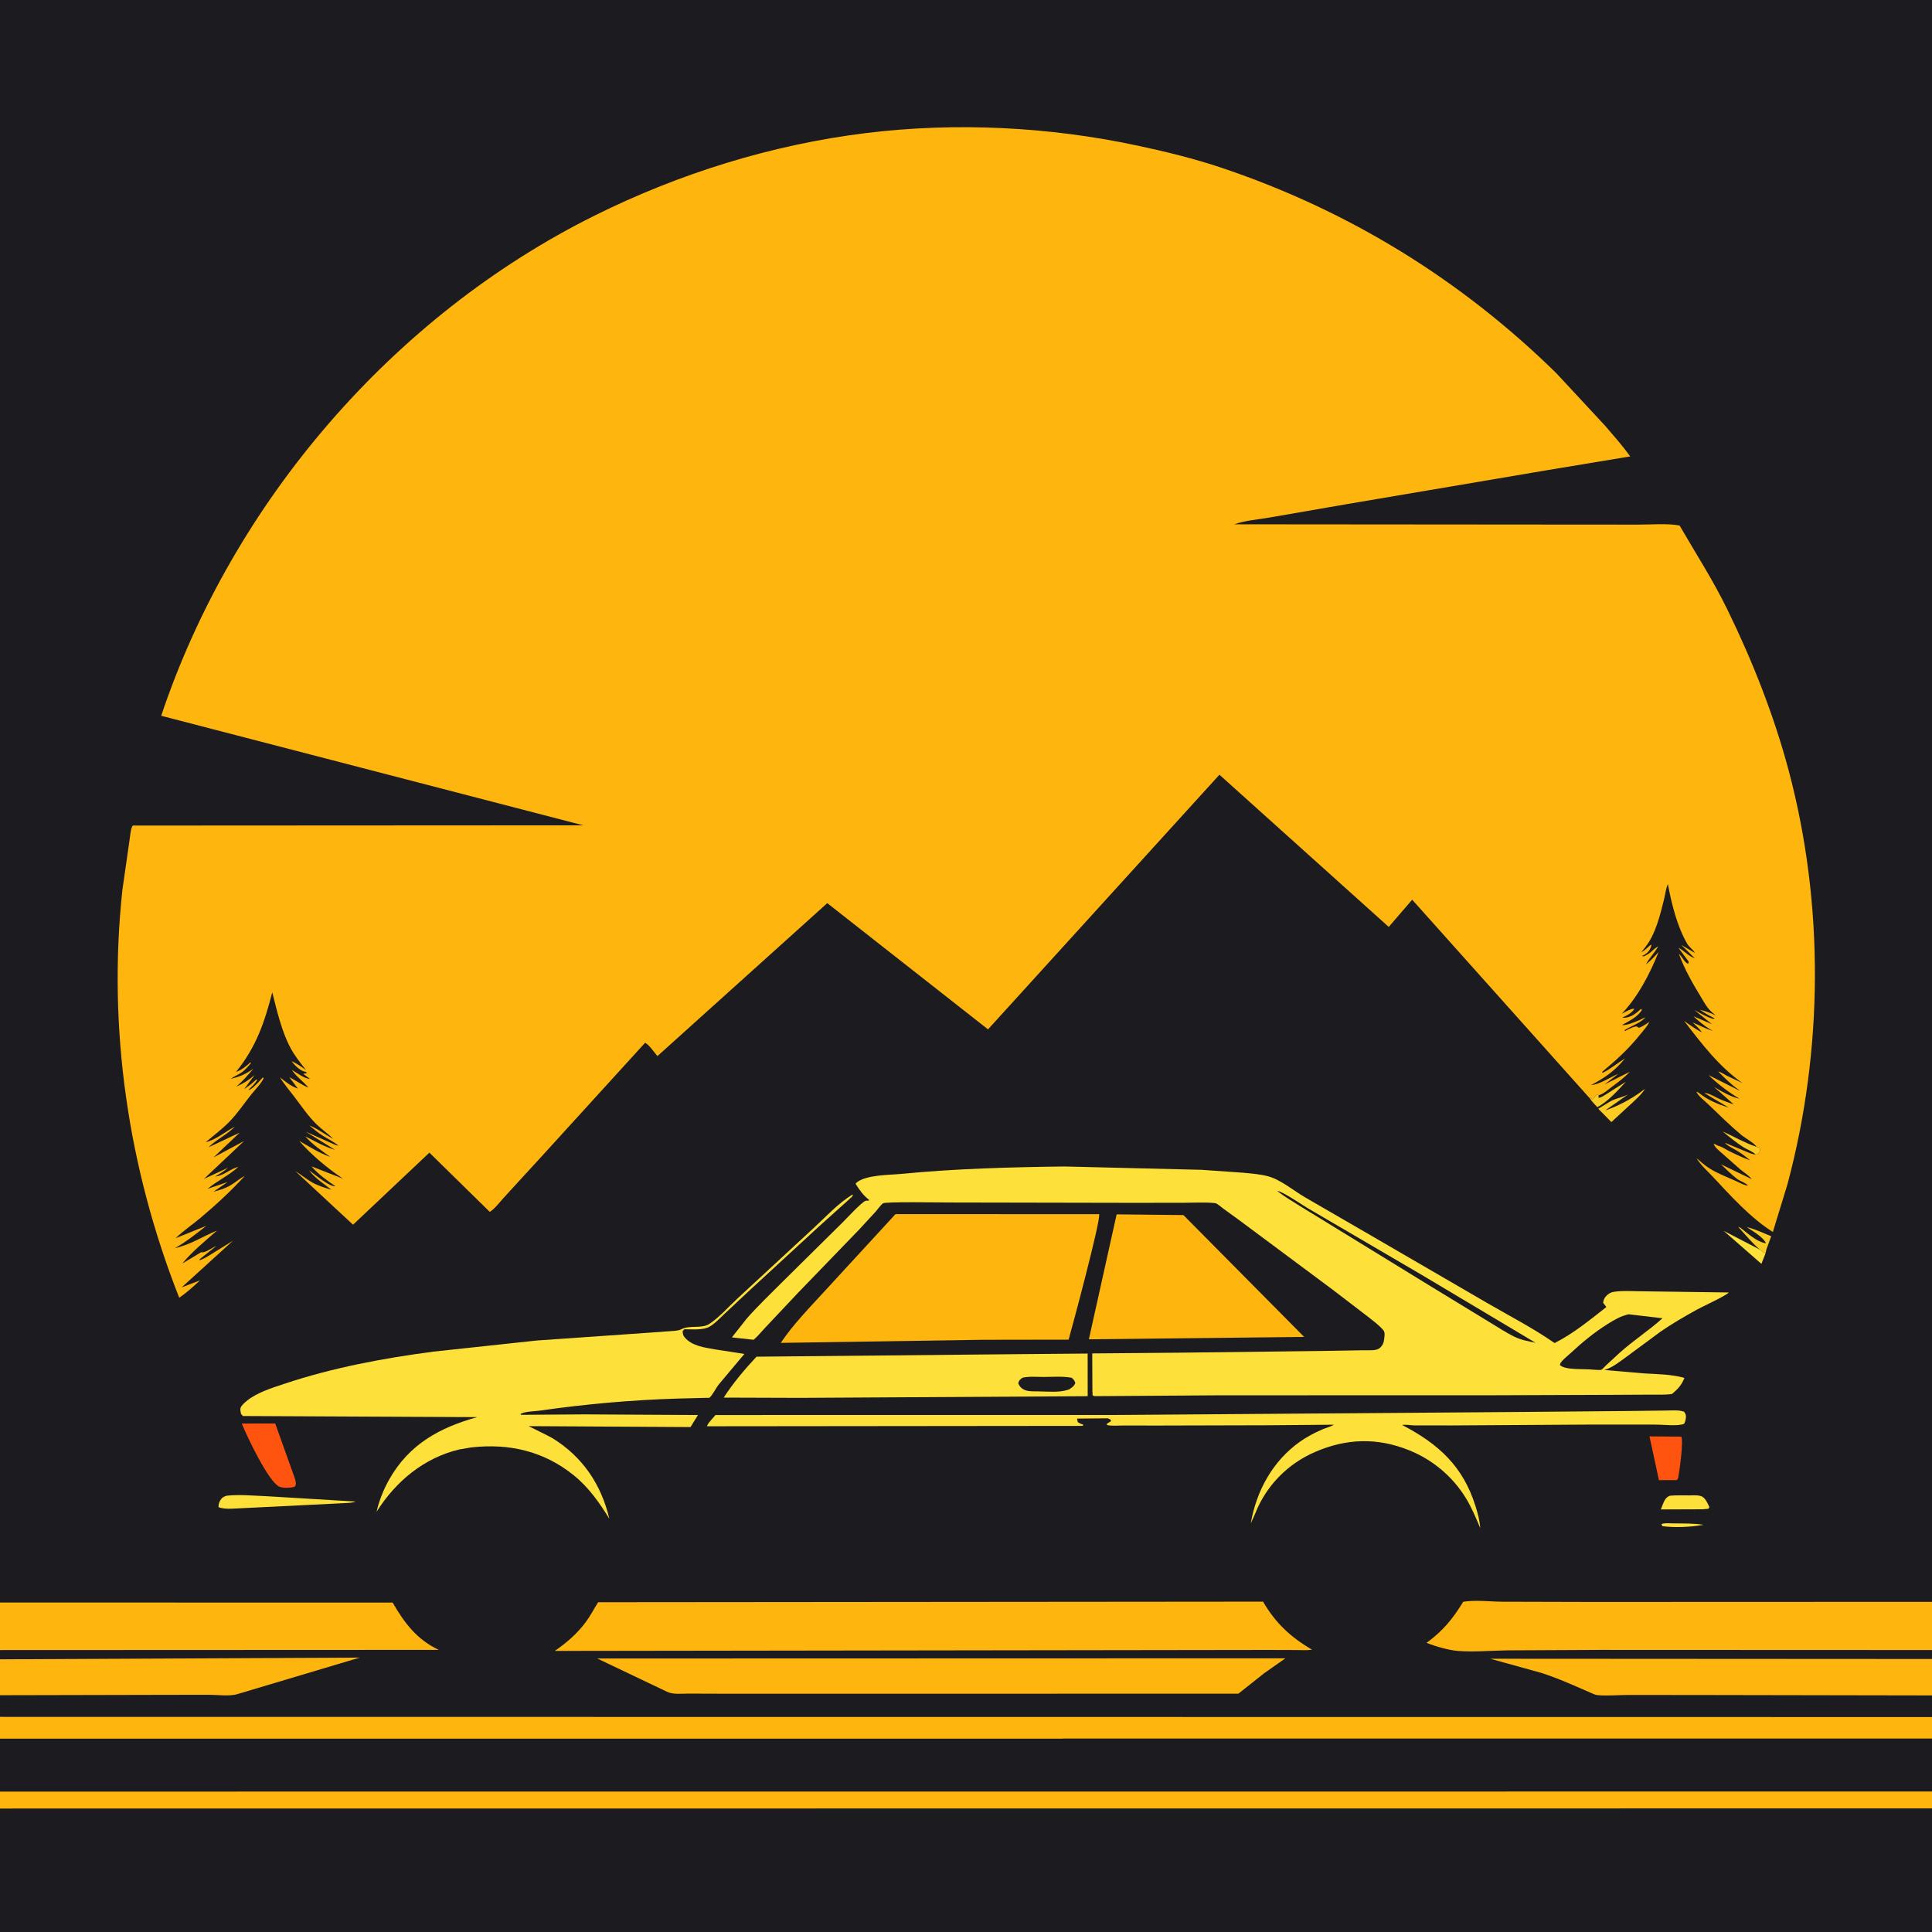 <svg version="1.1" xmlns="http://www.w3.org/2000/svg" style="display: block;" viewBox="0 0 2048 2048" width="1024" height="1024">
<path transform="translate(0,0)" fill="rgb(28,28,32)" d="M 0 1698.74 L -0 -0 L 2048 0 L 2048 1698.02 L 2048 1749.1 L 2048 1758.61 L 2048 1797.22 L 2048 1820.14 L 2048 1843.1 L 2048 1899.08 L 2048 1916.99 L 2048 2048 L -0 2048 L 0 1917.12 L 0 1899.16 L 0 1843.14 L 0 1819.96 L -0 1797 L 0 1758.93 L -0 1749.13 L 0 1698.74 z"/>
<path transform="translate(0,0)" fill="rgb(254,224,58)" d="M 1761.33 1615.5 C 1764.69 1614.2 1769.86 1614.83 1773.5 1614.86 C 1784.28 1614.95 1795.27 1614.71 1805.94 1616.36 L 1804.83 1616.51 C 1791.57 1618.78 1775.47 1619.55 1762.09 1617.77 L 1761.33 1615.5 z"/>
<path transform="translate(0,0)" fill="rgb(251,203,35)" d="M 1861.04 1223.78 C 1857.68 1220.41 1852.02 1218.62 1848 1216.04 C 1840.55 1211.25 1832.95 1205.03 1826.09 1199.39 C 1838.13 1204.86 1849.32 1211.41 1861.89 1215.71 L 1864.78 1216.5 L 1865.98 1219 C 1864.84 1221.61 1864.89 1222.49 1862.31 1223.86 L 1861.04 1223.78 z"/>
<path transform="translate(0,0)" fill="rgb(251,203,35)" d="M 1694.63 1161.08 L 1694.5 1163.82 C 1697.79 1163.37 1700.7 1161.07 1703.48 1159.36 L 1723.54 1146.69 C 1714.95 1155.86 1704.44 1167.9 1693.22 1173.63 C 1690.63 1170.76 1687.63 1167.93 1685.58 1164.65 L 1686.12 1163.6 L 1687.75 1165.15 L 1689.01 1165.01 C 1689.79 1162.67 1691.68 1161.57 1693.49 1159.95 L 1694.63 1161.08 z"/>
<path transform="translate(0,0)" fill="rgb(251,203,35)" d="M 1865.54 1324.66 C 1857.25 1317.59 1850 1308.58 1842.61 1300.56 C 1844.59 1301.23 1844.14 1300.87 1845.51 1301.94 C 1852.54 1307.42 1861.61 1315.67 1870.43 1317.65 L 1871.97 1317.95 C 1869.37 1311.37 1857.44 1304.84 1851.63 1300.74 C 1860.66 1303 1868.96 1306.92 1877.54 1310.47 L 1872.53 1324.21 L 1871.47 1328.76 C 1869.07 1327.68 1867.52 1326.35 1865.54 1324.66 z"/>
<path transform="translate(0,0)" fill="rgb(254,224,58)" d="M 1871.47 1328.76 L 1867.17 1339.73 L 1827.11 1304.71 L 1865.54 1324.66 C 1867.52 1326.35 1869.07 1327.68 1871.47 1328.76 z"/>
<path transform="translate(0,0)" fill="rgb(251,203,35)" d="M 1743.68 1154.25 C 1740.42 1159.86 1734.98 1164.53 1730.3 1168.98 L 1708.12 1189.45 L 1694.21 1175.3 L 1706.31 1167.92 C 1711.99 1164.49 1718.62 1163.58 1724.65 1160.7 L 1725.88 1160.1 L 1701.64 1177.09 C 1716.81 1171.84 1731.07 1164.11 1743.68 1154.25 z"/>
<path transform="translate(0,0)" fill="rgb(254,224,58)" d="M 1770.4 1585.5 C 1777.19 1584.91 1784.29 1585.22 1791.12 1585.19 C 1795 1585.17 1800.53 1584.64 1804.11 1586.34 C 1807.81 1588.09 1810.4 1593.99 1811.99 1597.5 L 1811.08 1599.34 L 1804.85 1599.9 L 1760.55 1600.05 L 1761.45 1597.82 C 1763.03 1593.8 1764.69 1588.01 1768.99 1586.07 L 1770.4 1585.5 z"/>
<path transform="translate(0,0)" fill="rgb(255,83,16)" d="M 1748.54 1522.63 L 1782.23 1522.88 C 1784.74 1527.37 1780.39 1558.56 1779.27 1564.5 C 1779.1 1566.57 1778.78 1567.35 1777.5 1568.98 L 1758.53 1569.02 L 1748.54 1522.63 z"/>
<path transform="translate(0,0)" fill="rgb(254,224,58)" d="M 240.294 1585.5 C 254.071 1584.02 268.49 1585.54 282.305 1586.03 L 376.925 1591.73 C 372.728 1593.55 364.038 1593.22 359.239 1593.67 L 259.463 1598.6 C 252.805 1598.74 237.216 1600.69 231.627 1597.5 C 231.577 1595.17 232.228 1592.5 233.46 1590.5 C 235.392 1587.36 236.901 1586.63 240.294 1585.5 z"/>
<path transform="translate(0,0)" fill="rgb(255,83,16)" d="M 256.313 1509.01 L 291.742 1508.95 L 309.381 1558.31 C 310.49 1561.6 314.125 1570.18 313.594 1573.5 C 313.453 1574.38 312.865 1575.13 312.5 1575.94 C 308.574 1577.32 299.867 1577.71 296 1575.88 C 284.314 1570.38 261.361 1521.72 256.313 1509.01 z"/>
<path transform="translate(0,0)" fill="rgb(254,182,14)" d="M 0 1758.93 L 381.302 1757.13 L 252.789 1795.48 C 243.915 1798.53 231.727 1796.6 222.332 1796.54 L 179.766 1796.6 L -0 1797 L 0 1758.93 z"/>
<path transform="translate(0,0)" fill="rgb(254,182,14)" d="M 2048 1797.22 L 1803.72 1796.78 L 1727.25 1796.71 C 1716.33 1796.71 1704.83 1797.81 1694 1796.98 C 1692.23 1796.84 1690.82 1796.43 1689.21 1795.73 C 1670.76 1787.74 1653.1 1779.5 1633.88 1773.33 L 1579.79 1758.34 L 2048 1758.61 L 2048 1797.22 z"/>
<path transform="translate(0,0)" fill="rgb(254,224,58)" d="M 1072.88 1435.52 L 1152.96 1434.82 L 1153 1480.03 L 848.5 1481.79 L 767.182 1481.52 C 776.732 1466.53 789.791 1451.09 801.932 1438.14 L 1072.88 1435.52 z"/>
<path transform="translate(0,0)" fill="rgb(28,28,32)" d="M 1083.76 1460.5 C 1090.57 1458.79 1099.08 1459.62 1106.12 1459.63 C 1115.71 1459.63 1126.66 1458.66 1136.03 1460.5 C 1138.37 1462.59 1138.86 1463.07 1139.9 1466 C 1138.5 1469.57 1136.28 1470.82 1133.18 1472.92 L 1132.11 1473.25 C 1122.59 1476.39 1110.42 1475.02 1100.35 1474.9 C 1096.16 1474.85 1090.8 1475.14 1086.83 1473.65 C 1083.1 1472.24 1081.03 1470.01 1079.36 1466.5 C 1080.39 1462.84 1080.89 1462.75 1083.76 1460.5 z"/>
<path transform="translate(0,0)" fill="rgb(254,224,58)" d="M 1177.57 1499.98 L 1615.47 1496.72 L 1725 1495.73 L 1766.74 1495.22 C 1772.45 1495.23 1779.84 1494.4 1785.18 1496.5 C 1787.45 1499.49 1787.45 1501.21 1786.8 1505 C 1786.54 1506.46 1785.86 1507.89 1785.3 1509.24 C 1779.11 1512.08 1763.27 1510.15 1756.05 1510.14 L 1682.45 1510.13 L 1539.38 1511.02 L 1499.28 1510.98 C 1495.31 1510.95 1490.15 1509.85 1486.37 1510.57 C 1524.85 1530.63 1550.85 1554.18 1564.09 1596.55 C 1566.43 1604.01 1568.58 1611.93 1569.13 1619.75 C 1564.47 1608.92 1559.91 1597.78 1553.69 1587.72 C 1539.55 1564.88 1518.62 1547.37 1493.71 1537.33 C 1460.09 1523.79 1427.52 1524.69 1394.25 1539.03 C 1365.21 1551.54 1342.24 1574.75 1330.63 1604.25 L 1325.87 1614.97 C 1331.7 1580.6 1348.99 1548.96 1377.69 1528.48 C 1385.14 1523.17 1393.58 1518.71 1402 1515.13 C 1405.78 1513.53 1410.55 1512.39 1413.99 1510.25 L 1344.67 1510.84 L 1227.6 1511.14 L 1190.67 1511.09 C 1185.27 1511.07 1178.39 1511.85 1173.27 1510.5 L 1173.5 1509.11 L 1177.75 1506.5 L 1177.24 1504.79 C 1176.31 1504.38 1175.2 1504 1174.33 1503.47 L 1141.71 1503.76 L 1142.46 1507.5 C 1143.92 1508.43 1145.28 1509.17 1146.91 1509.77 L 1148.5 1510.34 L 1147.59 1511.5 L 749.51 1511.91 C 749.706 1509.29 756.51 1502.41 758.449 1499.99 L 1139.51 1499.93 L 1177.57 1499.98 z"/>
<path transform="translate(0,0)" fill="rgb(254,182,14)" d="M 1183.69 1287.27 L 1254.47 1288.03 L 1382.47 1417.21 L 1347.75 1417.57 L 1154.26 1419.71 L 1183.69 1287.27 z"/>
<path transform="translate(0,0)" fill="rgb(254,182,14)" d="M 0 1698.74 L 416.22 1698.82 C 428.581 1720.36 442.061 1738.13 465.097 1748.93 L -0 1749.13 L 0 1698.74 z"/>
<path transform="translate(0,0)" fill="rgb(254,182,14)" d="M 633.124 1758.07 L 1362.59 1757.87 L 1339.85 1773.84 L 1312.79 1795.34 L 931.655 1795.43 L 772.983 1795.43 L 729.578 1795.29 C 722.777 1795.27 714.152 1796.38 707.847 1793.69 L 633.124 1758.07 z"/>
<path transform="translate(0,0)" fill="rgb(254,182,14)" d="M 2048 1749.1 L 1695.14 1748.96 L 1598.27 1749.44 C 1581.13 1749.68 1562.77 1751.39 1545.71 1750.09 C 1535.73 1749.33 1521.53 1745.19 1512.24 1741.49 C 1529.65 1728.72 1539.94 1716.17 1551.07 1697.94 C 1563.94 1695.81 1579.71 1697.83 1592.98 1697.9 L 1687.48 1698.15 L 2048 1698.02 L 2048 1749.1 z"/>
<path transform="translate(0,0)" fill="rgb(254,182,14)" d="M 949.271 1287.03 L 1165.13 1287.06 C 1167.08 1293.08 1137.02 1405.13 1132.78 1420.08 L 1042.25 1420.22 L 827.64 1423.5 C 841.08 1403.49 858.92 1385.38 875.175 1367.59 L 949.271 1287.03 z"/>
<path transform="translate(0,0)" fill="rgb(254,182,14)" d="M 634.059 1698.43 L 1338.91 1697.81 C 1352 1720.49 1368.39 1735.71 1390.84 1748.73 C 1385.21 1749.59 1379 1749.09 1373.3 1749.08 L 1343.5 1749 L 588.092 1750.04 C 600.803 1741.26 611.707 1731.9 621.003 1719.38 C 625.886 1712.8 629.67 1705.36 634.059 1698.43 z"/>
<path transform="translate(0,0)" fill="rgb(254,224,58)" d="M 903.433 1266.5 L 904.233 1266.5 C 903.444 1268.15 903.711 1268.06 902.693 1269.04 L 868.086 1300.14 L 795.213 1367.25 L 768.177 1392.57 C 763.337 1397.12 758.132 1402.79 752.385 1406.17 C 745.236 1410.37 733.63 1409.01 725.5 1409.07 L 723.619 1411 C 723.937 1413.61 723.784 1415.14 725.452 1417.25 C 733.042 1426.85 747.188 1428.51 758.5 1430.49 L 789.073 1435.24 L 761.615 1467.96 C 758.924 1471.44 755.046 1479.32 751.945 1481.72 C 751.807 1481.82 747.768 1481.78 747.495 1481.79 L 717.308 1482.57 C 668.706 1484.1 620.113 1488.42 572 1495.36 C 566.891 1496.1 555.618 1496.11 551.66 1499 C 552.742 1500.04 552.11 1499.82 553.491 1499.76 L 620.265 1499.3 L 739.878 1499.99 L 731.965 1512.75 L 560.395 1511.76 C 560.506 1511.91 582.808 1522.79 585.489 1524.44 C 617.564 1544.18 637.34 1573.52 645.97 1610.03 C 635.362 1592.77 623.908 1576.47 607.936 1563.65 C 576.228 1538.18 539.665 1529.84 499.564 1534.33 L 487.107 1536.42 C 449.307 1545.38 419.539 1570.28 399.172 1602.56 C 401.93 1590.58 406.695 1578.65 412.766 1567.97 C 433.807 1530.94 466.041 1513.33 505.779 1502.22 L 257.5 1501.04 L 255.5 1498.81 C 255.1 1496.89 254.4 1494.18 255.089 1492.28 C 256.032 1489.68 259.172 1486.99 261.243 1485.27 C 272.295 1476.1 288.362 1471.23 301.824 1466.75 C 352.737 1449.79 406.408 1439.74 459.566 1432.77 L 569 1421 L 685.804 1412.87 L 709.759 1411.14 C 713.525 1410.84 718.898 1410.82 722.264 1409.05 C 731.119 1404.37 743.661 1408.83 751.952 1403.39 C 762.465 1396.5 772.415 1385.09 781.728 1376.48 L 862.429 1301.85 C 874.993 1290.34 888.751 1275.16 903.433 1266.5 z"/>
<path transform="translate(0,0)" fill="rgb(254,182,14)" d="M 0 1819.96 L 2048 1820.14 L 2048 1843.1 L 0 1843.14 L 0 1819.96 z"/>
<path transform="translate(0,0)" fill="rgb(254,224,58)" d="M 1128.32 1236.52 L 1273.95 1240.06 L 1317.47 1243.12 C 1326.3 1243.97 1335.35 1244.58 1343.95 1246.84 C 1357.36 1250.38 1371.05 1261.93 1383.1 1269.05 L 1443.66 1304.09 L 1576.68 1381.35 C 1599.93 1394.85 1624.87 1407.71 1646.92 1423 L 1647.93 1423.71 C 1668.31 1413.35 1684.95 1399.44 1702.85 1385.5 L 1699.36 1381 C 1699.82 1377.41 1701.14 1375.04 1703.89 1372.63 C 1705.8 1370.95 1708.15 1369.77 1710.67 1369.39 C 1720.94 1367.84 1732.73 1368.89 1743.15 1368.86 L 1832.54 1370.07 C 1830.91 1372.92 1804.38 1385.17 1798.73 1388.29 C 1785.65 1395.53 1772.47 1403.15 1760.17 1411.66 L 1723.74 1438.55 C 1716.87 1443.53 1709.77 1449.24 1701.65 1451.93 L 1700.62 1452.25 L 1742.23 1455.82 C 1756.63 1456.71 1771.62 1456.69 1785.56 1460.65 C 1782.54 1468.27 1778.48 1472.67 1772.27 1477.69 C 1764.6 1478.74 1756.61 1478.32 1748.88 1478.37 L 1709.08 1478.58 L 1573.15 1479.06 L 1294.41 1479.07 L 1162 1479.98 C 1160.11 1479.96 1159.64 1480.05 1158.17 1479 L 1157.99 1473.25 L 1157.83 1434.68 L 1250.04 1433.9 L 1400.94 1432.08 L 1445.75 1431.33 C 1450.14 1431.23 1458.25 1432.04 1461.9 1429.46 C 1464.83 1427.39 1466.6 1424.33 1467.07 1420.8 C 1467.49 1417.64 1468.56 1412.73 1466.52 1410.23 C 1461.89 1404.57 1454.78 1399.55 1449.08 1394.99 L 1412.71 1367.14 L 1314.48 1294.05 L 1296.5 1280.97 C 1294.49 1279.53 1290.92 1276.27 1288.64 1275.47 C 1288.51 1275.42 1286.11 1275.16 1285.71 1275.13 C 1275.22 1274.33 1264.19 1275.01 1253.65 1275.02 L 1191.9 1275.04 L 1005.33 1274.69 C 996.837 1274.68 938.379 1273.67 935.909 1275.6 C 933.325 1277.61 930.619 1281.68 928.347 1284.25 L 910.956 1303.14 L 845.69 1370.7 L 812.194 1406.29 C 807.8 1410.82 803.656 1416.18 798.88 1420.23 L 775.824 1417.68 L 791.566 1397.74 C 802.869 1384.87 815.391 1372.93 827.474 1360.78 L 892.847 1296.16 C 896.707 1292.39 913.518 1274.13 917.5 1272.95 C 918.622 1272.62 919.833 1272.8 921 1272.73 L 921.256 1271.93 C 914.995 1266.99 911.122 1261.53 906.969 1254.86 L 907.588 1253.98 C 917.29 1245.2 942.916 1245.61 955.879 1244.35 C 1013.19 1238.76 1070.78 1237.26 1128.32 1236.52 z"/>
<path transform="translate(0,0)" fill="rgb(28,28,32)" d="M 1354.03 1262.5 C 1358.71 1262.38 1380.86 1277.6 1386.49 1280.86 L 1507.39 1351.59 L 1627.75 1423.4 C 1619.94 1421.69 1612.99 1420.66 1605.7 1417.14 C 1596.3 1412.61 1587.32 1406.55 1578.35 1401.19 L 1517.39 1364.01 L 1421.97 1305.44 L 1378.04 1278.5 C 1369.96 1273.38 1361.5 1268.5 1354.03 1262.5 z"/>
<path transform="translate(0,0)" fill="rgb(28,28,32)" d="M 1726.52 1393.2 L 1762.32 1397.4 C 1747.85 1410.46 1731.21 1421.06 1716.6 1434.29 L 1702.32 1447.46 C 1701.4 1448.32 1698.51 1451.62 1697.54 1452.01 C 1696.13 1452.57 1690.22 1451.9 1688.44 1451.87 C 1679.93 1450.77 1659.39 1452.75 1653.61 1447.01 C 1653.81 1445.99 1653.82 1445.46 1654.48 1444.5 C 1656.92 1440.91 1661.92 1437.17 1665.14 1434.16 C 1677.17 1422.9 1690.35 1412.14 1704.34 1403.39 C 1711.31 1399.03 1718.39 1394.88 1726.52 1393.2 z"/>
<path transform="translate(0,0)" fill="rgb(28,28,32)" d="M 0 1843.14 L 2048 1843.1 L 2048 1899.08 L 2048 1916.99 L 2048 2048 L -0 2048 L 0 1917.12 L 0 1899.16 L 0 1843.14 z"/>
<path transform="translate(0,0)" fill="rgb(28,28,32)" d="M 0 1843.14 L 2048 1843.1 L 2048 1899.08 L 2048 1916.99 L 0 1917.12 L 0 1899.16 L 0 1843.14 z"/>
<path transform="translate(0,0)" fill="rgb(254,182,14)" d="M 0 1899.16 L 2048 1899.08 L 2048 1916.99 L 0 1917.12 L 0 1899.16 z"/>
<path transform="translate(0,0)" fill="rgb(254,182,14)" d="M 1685.58 1164.65 L 1496.97 953.691 L 1472.12 982.57 L 1292.65 821.225 L 1047.35 1091.15 L 876.945 957.362 L 696.903 1119.5 C 693.782 1115.9 687.858 1107.14 683.805 1105.41 L 573.213 1226.87 L 534.576 1269 C 530.233 1273.68 524.542 1281.41 519.171 1284.62 L 455.189 1221.85 L 374.249 1298.22 L 312.981 1241.36 C 319.025 1245.02 324.472 1249.76 330.537 1253.23 C 336.957 1256.89 344.293 1259.15 351.367 1261.2 C 343.905 1255.29 333.153 1248.43 327.831 1240.65 C 333.699 1244.86 348.927 1258.07 355.59 1257.43 C 346.812 1251.57 337.116 1244.55 330.258 1236.43 L 363.666 1249.46 C 347.793 1239.01 329.631 1223.85 317.158 1209.39 C 327.927 1215.54 338.367 1222.26 350.128 1226.35 C 341.069 1219.86 330.919 1213.04 323.62 1204.59 C 333.91 1209.76 344.01 1215.65 355.127 1218.88 L 324.209 1199.68 L 350.515 1211.44 C 352.937 1212.43 356.213 1214.3 358.738 1214.39 C 353.587 1210.14 347.619 1207.37 342.005 1203.81 C 336.998 1200.64 332.487 1196.84 327.969 1193.03 C 336.775 1196.35 344.631 1202.93 353.224 1207.11 C 347.56 1201.58 340.934 1197.16 335.313 1191.61 C 326.65 1183.06 319.588 1172.64 312.266 1162.94 C 307.084 1156.08 301.222 1149.44 296.827 1142.05 C 302.608 1146.64 308.628 1151.65 315.761 1153.96 L 306.762 1141.95 C 313.651 1145.23 320.053 1150.19 327.019 1152.96 C 321.789 1146.66 313.642 1140.86 309.375 1134.11 C 313.99 1136.82 323.463 1143.91 328.562 1143.64 L 321.384 1138.28 L 322.88 1138.04 C 324.779 1137.72 324.044 1137.94 325.5 1137.34 C 323.521 1135.85 324.701 1136.42 322.722 1135.92 C 317.859 1134.69 311.865 1128.92 309.138 1124.83 C 314.727 1127.51 319.422 1130.65 324.401 1134.32 C 318.292 1126.49 312.122 1118.86 307.504 1110.01 C 298.332 1092.45 293.494 1071.02 288.607 1051.89 C 280.287 1084.23 271.452 1109.91 250.215 1136.3 C 256.195 1134.15 260.891 1130.34 265.5 1126.13 L 265.957 1127 C 262.772 1130.68 259.634 1134.51 255.545 1137.22 C 252.098 1139.51 247.91 1141.08 244.704 1143.62 C 254.312 1141.26 260.262 1138.74 268.457 1133.04 C 262.71 1139.7 257.167 1146.27 250.346 1151.88 C 257.979 1148.66 263.619 1145 269.902 1139.61 L 258.787 1154.54 C 263.352 1151.38 267.603 1148.39 271.5 1144.4 L 272.716 1144.5 C 270.607 1148.63 266.463 1152.16 263.259 1155.5 C 266.226 1155.5 271.833 1149.29 274.122 1147.08 L 278.5 1142.19 L 279.583 1142.79 C 276.332 1149.41 270.661 1154.75 266.089 1160.5 C 258.618 1169.9 251.914 1179.98 243.563 1188.65 C 235.815 1196.69 226.662 1203.52 218.122 1210.7 C 228.191 1208.63 239.565 1199.25 248.879 1194.25 C 240.852 1202.8 229.384 1207.81 221.048 1216.18 L 254.063 1200.67 L 226.345 1226.92 L 258.69 1209.57 L 216.263 1249.64 L 241.698 1237.89 C 237.524 1241.58 232.771 1244.35 228.034 1247.24 C 238.144 1245.85 243.697 1239.13 252.708 1236.91 C 242.585 1246.09 230.292 1251.71 219.918 1260.28 L 241.32 1252.96 L 226.351 1263.23 C 232.855 1261.6 238.713 1259.83 244.512 1256.39 C 249.564 1253.4 254.267 1249.17 259.444 1246.57 C 245.348 1262.04 228.768 1277.34 212.74 1290.81 C 203.993 1298.16 194.34 1304.67 186.096 1312.57 L 218.701 1299.44 C 207.788 1307.95 197.592 1316.21 185.468 1323.05 C 201.26 1319.78 215.194 1310.48 229.945 1304.53 C 217.96 1315.07 203.334 1327 193.253 1339.38 L 213.232 1327.43 L 214.706 1327.51 C 218.419 1327.51 225.647 1322.24 229.398 1320.72 L 212.651 1334.05 C 211.412 1334.91 211.84 1334.49 211.139 1335.89 C 215.452 1334.99 220.163 1331.78 223.932 1329.49 L 246.906 1315.25 L 192.555 1364.68 L 212.016 1357.25 C 204.925 1363.89 198 1370.12 189.993 1375.68 C 135.872 1238.4 113.881 1089.95 129.789 943 L 137.115 892.012 C 137.903 887.406 138.205 880.491 140.005 876.388 L 140.78 875.135 L 618.256 874.879 L 170.876 758.75 C 246.766 532.26 416.24 335.047 630.279 228.55 C 720.057 183.88 818.365 153.303 917.979 141.065 C 1013.06 129.384 1111.73 134.315 1205.34 154.258 C 1235.66 160.718 1266.19 168.189 1295.59 178.086 C 1429.76 223.261 1548.51 296.308 1649.63 395.468 L 1701.52 451.352 C 1710.59 461.917 1719.96 472.497 1728.1 483.802 L 1637.43 498.845 L 1427.97 534.353 L 1346.23 548.52 C 1333.87 550.7 1320.21 551.612 1308.38 555.784 L 1647.84 556.058 L 1737.3 556.116 C 1750.85 556.137 1767.21 554.608 1780.41 557.065 C 1797.68 586.793 1816.13 615.433 1831.23 646.414 C 1857.73 700.808 1880.38 757.997 1895.99 816.5 C 1933.91 958.639 1932.78 1113.02 1894.9 1254.95 L 1879.29 1305.96 C 1855.46 1290.86 1834.87 1267.92 1815.67 1247.39 C 1809.95 1241.28 1802.69 1234.86 1798.45 1227.74 C 1802.62 1231.35 1806.91 1235.19 1811.55 1238.18 C 1820.32 1243.83 1830.49 1247.61 1840 1251.87 C 1843.66 1253.52 1848.91 1256.61 1852.92 1256.76 C 1850.39 1253.77 1844.62 1252.08 1841.3 1249.59 C 1835.3 1245.09 1829.79 1239.33 1824.29 1234.21 L 1856.89 1249.96 C 1853.36 1245.52 1848.89 1243.04 1844.61 1239.47 L 1825.93 1222.96 C 1822.77 1220.15 1817.78 1216.47 1816.5 1212.4 C 1817.79 1212.81 1818.74 1213.18 1819.9 1213.88 C 1821.42 1214.79 1820.5 1214.35 1822.1 1214.78 C 1825.83 1215.78 1829.86 1218.7 1833.4 1220.44 C 1840.59 1223.98 1847.78 1227.25 1855.3 1230.05 C 1850.73 1226.24 1846.23 1222.77 1841.12 1219.7 C 1837.16 1217.32 1831.36 1214.87 1828.46 1211.39 L 1850.27 1220.46 C 1853.69 1221.79 1857.36 1223.69 1861.04 1223.78 L 1862.31 1223.86 C 1864.89 1222.49 1864.84 1221.61 1865.98 1219 L 1864.78 1216.5 L 1861.89 1215.71 C 1860.69 1212.33 1849.65 1206.21 1846.11 1203.26 C 1833.75 1192.96 1822.25 1181.53 1810.63 1170.4 C 1806.99 1166.91 1800.24 1161.86 1798.22 1157.33 C 1800.38 1158.04 1799.68 1157.59 1801.34 1158.89 C 1811.15 1166.56 1820.93 1170.42 1832.69 1174.18 L 1806.64 1158.65 C 1811.27 1158.47 1818.3 1163 1822.57 1164.9 C 1827.58 1167.13 1832.81 1168.94 1837.96 1170.81 L 1816.94 1152.2 C 1825.4 1157.23 1834.23 1162.47 1843.91 1164.7 C 1831.91 1157.39 1821.25 1149.43 1811.12 1139.63 L 1843.84 1156.08 C 1843.43 1155.28 1843.72 1155.66 1842.75 1154.97 C 1834.92 1149.41 1828.1 1142.67 1821.38 1135.85 C 1824.06 1136.31 1827.62 1138.8 1830.15 1140.11 L 1847.07 1148.08 C 1822.16 1130.55 1803.63 1106.22 1785.26 1082.2 C 1791.45 1086.71 1797.5 1090.92 1804.26 1094.53 C 1801.54 1090.51 1797.74 1087.23 1794.28 1083.84 C 1801.58 1086.93 1808.23 1090.55 1815.86 1092.91 L 1812 1090.61 C 1805.68 1086.8 1800.58 1082.25 1795.15 1077.28 L 1814.73 1085.66 L 1796.18 1070.68 C 1801.97 1073.75 1808.08 1077.61 1814.34 1079.51 C 1816.07 1080.03 1816.03 1080.36 1817.66 1079.5 C 1811.98 1076.93 1807.02 1073.75 1801.85 1070.31 C 1807.32 1071.74 1812.3 1073.31 1817.41 1075.78 L 1818.79 1076.46 L 1815.5 1073.67 C 1809.6 1068.85 1806.28 1062.18 1802.38 1055.75 C 1793.55 1041.18 1785.61 1027.21 1779.72 1011.15 C 1783.25 1014.1 1785.27 1019.94 1789.5 1021.7 L 1790.15 1019.5 L 1779.25 1004.74 C 1785.5 1007.85 1789.68 1013.51 1796.55 1015.81 L 1782.26 1001.64 L 1796.7 1010.2 C 1794.8 1006.55 1790.62 1004.09 1788.44 1000.31 C 1777.73 981.692 1772 958.159 1768 937.187 C 1765.92 941.737 1765.25 948.02 1764.03 953 C 1760.08 969.104 1754.95 990.078 1744.7 1003.19 L 1739.76 1009.62 C 1742.38 1008.03 1744.43 1006.46 1746.66 1004.34 C 1748.08 1002.98 1748.82 1002.16 1750.6 1001.3 L 1749.99 1003.99 C 1748.51 1008.24 1745.42 1011.11 1741.47 1013.01 L 1740.5 1013.45 L 1742.5 1013.83 C 1745.88 1012.08 1748.78 1010.57 1751.52 1007.87 C 1753.55 1005.88 1755.29 1004.61 1757.74 1003.17 C 1754.22 1009.82 1748.47 1015.35 1744.73 1022.28 C 1749.83 1018.49 1753.89 1013.92 1758.15 1009.25 C 1749 1032.13 1736.27 1056.83 1719.09 1074.59 C 1722.54 1073 1728.97 1068.76 1732.5 1069.43 C 1730.28 1073.07 1726.24 1075.62 1722.44 1077.4 C 1721.38 1077.89 1720.75 1077.99 1720 1078.89 C 1727.41 1079.21 1733.02 1075.34 1738.28 1070.6 L 1739.49 1069.5 L 1740.5 1070.45 C 1736.54 1077.66 1726.53 1082.62 1719.51 1086.5 C 1724.2 1087.74 1738.99 1080.95 1744 1078.47 C 1740.6 1083.61 1727.72 1088.33 1722.14 1092 L 1722.5 1092.93 C 1725.81 1091.28 1729.22 1089.33 1732.79 1088.35 C 1735.23 1087.68 1735.26 1088.33 1737.35 1089.5 C 1741.2 1088.21 1744.87 1085.46 1748.33 1083.34 C 1746.16 1088 1742.11 1092.29 1738.87 1096.32 C 1726.42 1111.85 1713.51 1123.64 1698.26 1136.28 L 1699 1137.18 C 1707.23 1133.22 1714.64 1126.82 1722.5 1122.02 C 1711.85 1135.22 1701.52 1142.22 1686.67 1150.22 C 1695.96 1149.48 1706.57 1142 1715.38 1138.42 L 1700.82 1149.63 L 1727.55 1136.2 C 1721.88 1142.48 1714.65 1147.54 1707.93 1152.65 C 1704.42 1155.32 1700.62 1158.75 1696.53 1160.37 L 1694.63 1161.08 L 1693.49 1159.95 C 1691.68 1161.57 1689.79 1162.67 1689.01 1165.01 L 1687.75 1165.15 L 1686.12 1163.6 L 1685.58 1164.65 z"/>
</svg>